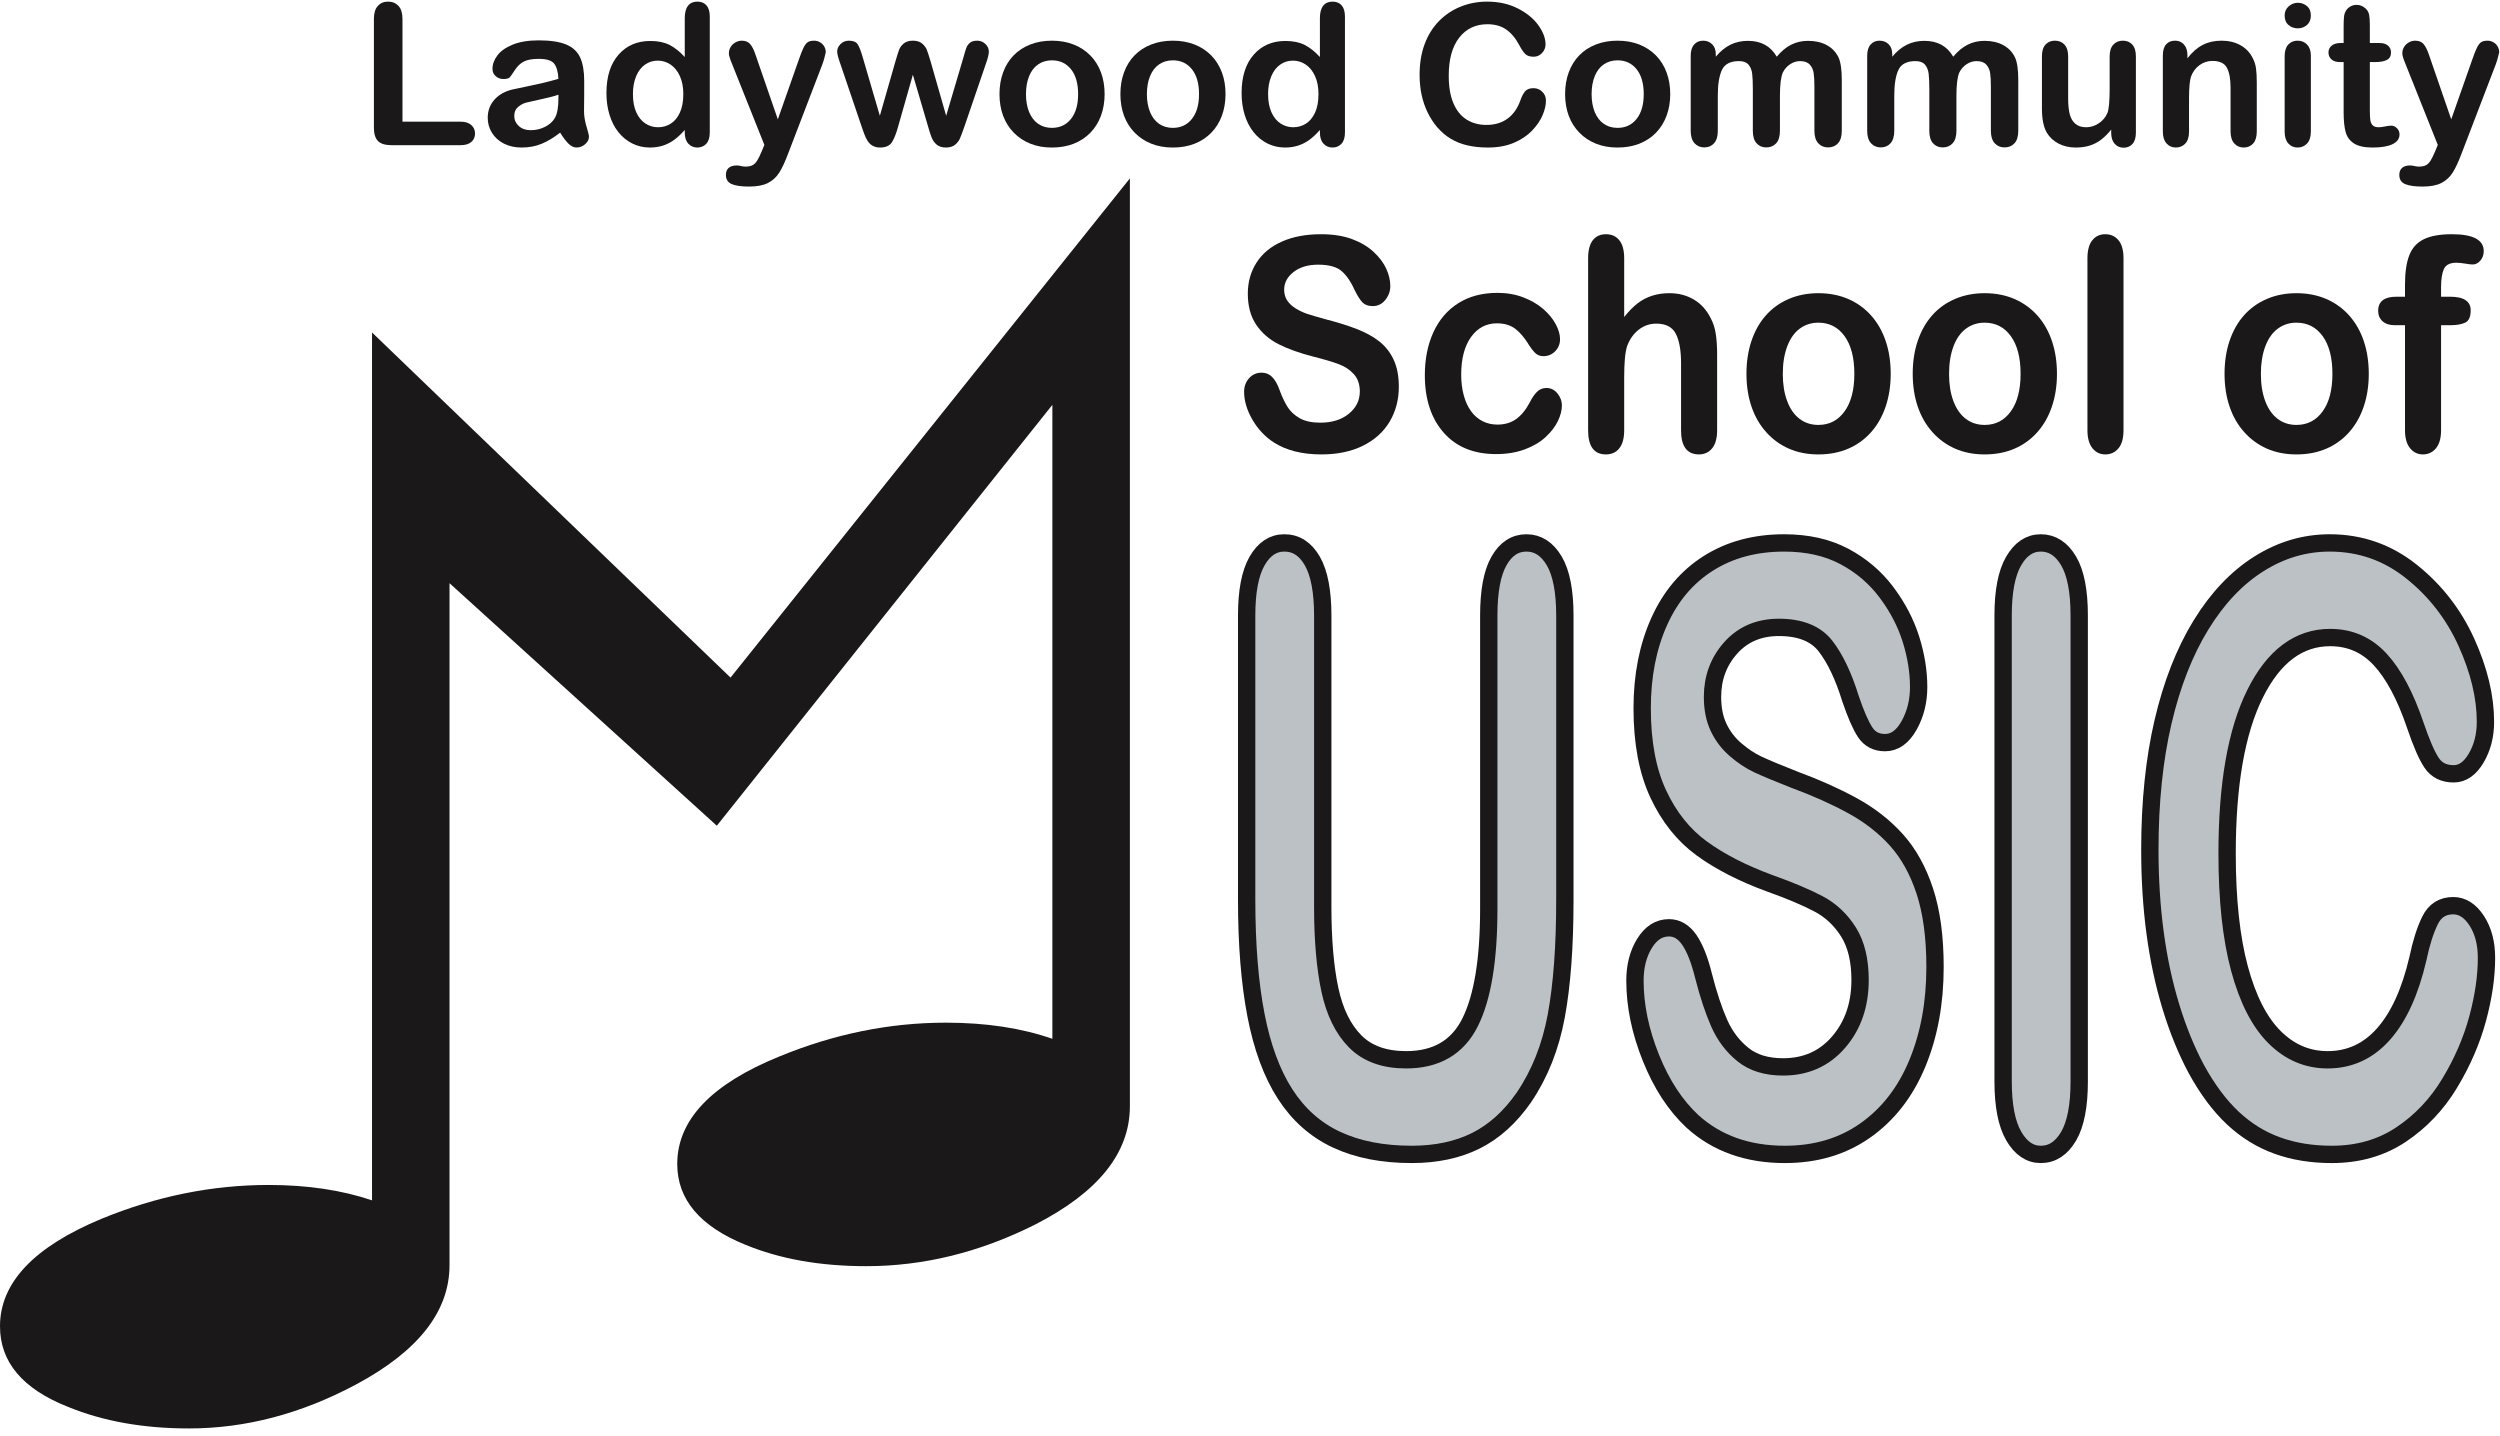 <?xml version="1.0" encoding="utf-8"?>
<!-- Generator: Adobe Illustrator 16.0.4, SVG Export Plug-In . SVG Version: 6.00 Build 0)  -->
<!DOCTYPE svg PUBLIC "-//W3C//DTD SVG 1.1//EN" "http://www.w3.org/Graphics/SVG/1.1/DTD/svg11.dtd">
<svg version="1.1" id="Layer_1" xmlns="http://www.w3.org/2000/svg" xmlns:xlink="http://www.w3.org/1999/xlink" x="0px" y="0px"
	 width="648px" height="372.202px" viewBox="0 0 648 372.202" enable-background="new 0 0 648 372.202" xml:space="preserve">
<g>
	<path fill="#1A1818" d="M292.867,286.731c0,12.098-8.199,22.326-24.597,30.69c-14.289,7.183-28.88,10.772-43.771,10.772
		c-11.879,0-22.338-1.851-31.354-5.576c-11.739-4.775-17.604-11.744-17.604-20.908c0-11.409,8.815-20.698,26.456-27.867
		c14.167-5.84,28.567-8.766,43.192-8.766c10.398,0,19.602,1.397,27.586,4.188V104.937L185.8,214.027l-69.284-62.866v176.756
		c0,11.986-8.083,22.305-24.257,30.954c-14.213,7.591-28.637,11.382-43.289,11.382c-11.79,0-22.226-1.863-31.292-5.576
		C5.891,360.039,0,353.066,0,343.771c0-11.279,8.762-20.563,26.319-27.864c14.213-5.84,28.665-8.765,43.341-8.765
		c9.969,0,18.897,1.331,26.769,3.984V86.179l92.925,89.452L292.867,46.238V286.731z"/>
	<path fill="#BCC1C6" stroke="#1A1818" stroke-width="4.492" d="M323.134,233.249v-73.706c0-6.272,0.896-10.978,2.69-14.113
		c1.792-3.136,4.149-4.706,7.072-4.706c3.054,0,5.478,1.57,7.271,4.71s2.689,7.85,2.689,14.13v75.461
		c0,8.588,0.616,15.757,1.849,21.515c1.233,5.755,3.423,10.224,6.565,13.396c3.143,3.174,7.546,4.76,13.205,4.76
		c7.807,0,13.331-3.227,16.562-9.68c3.23-6.452,4.852-16.239,4.852-29.359v-76.092c0-6.346,0.882-11.073,2.656-14.179
		c1.77-3.107,4.137-4.661,7.107-4.661c2.965,0,5.364,1.553,7.204,4.656c1.835,3.108,2.755,7.83,2.755,14.176v73.75
		c0,12-0.743,22.009-2.228,30.028c-1.484,8.017-4.281,15.064-8.399,21.13c-3.572,5.126-7.724,8.869-12.458,11.227
		c-4.734,2.352-10.269,3.529-16.604,3.529c-7.546,0-14.045-1.272-19.49-3.815c-5.444-2.542-9.885-6.481-13.321-11.814
		c-3.437-5.332-5.961-12.159-7.567-20.491C323.938,254.771,323.134,244.819,323.134,233.249z"/>
	<path fill="#BCC1C6" stroke="#1A1818" stroke-width="4.492" d="M501.558,250.655c0,9.263-1.527,17.582-4.58,24.963
		c-3.054,7.381-7.522,13.157-13.405,17.335c-5.885,4.179-12.86,6.268-20.924,6.268c-9.675,0-17.65-2.843-23.935-8.529
		c-4.427-4.112-8.022-9.604-10.787-16.475c-2.764-6.865-4.146-13.544-4.146-20.03c0-3.763,0.826-6.985,2.488-9.671
		c1.657-2.688,3.768-4.03,6.337-4.03c2.077,0,3.832,1.051,5.271,3.145c1.438,2.098,2.667,5.208,3.685,9.329
		c1.251,4.892,2.605,8.979,4.062,12.262c1.457,3.285,3.502,5.992,6.145,8.123c2.644,2.134,6.112,3.196,10.413,3.196
		c5.911,0,10.711-2.146,14.409-6.444c3.693-4.297,5.542-9.662,5.542-16.09c0-5.102-0.998-9.239-2.992-12.42
		c-1.994-3.178-4.571-5.604-7.729-7.281c-3.161-1.678-7.387-3.462-12.672-5.35c-7.027-2.579-12.91-5.591-17.646-9.04
		c-4.734-3.449-8.493-8.155-11.272-14.113c-2.782-5.959-4.169-13.364-4.169-22.214c0-8.431,1.466-15.927,4.407-22.479
		c2.938-6.552,7.191-11.587,12.757-15.106c5.565-3.519,12.107-5.278,19.635-5.278c6.009,0,11.206,1.166,15.591,3.499
		c4.384,2.332,8.027,5.427,10.922,9.288c2.895,3.861,5.01,7.912,6.346,12.156c1.335,4.245,2.002,8.382,2.002,12.416
		c0,3.688-0.83,7.01-2.492,9.969c-1.663,2.957-3.731,4.432-6.211,4.432c-2.26,0-3.973-0.889-5.146-2.67
		c-1.176-1.779-2.446-4.692-3.819-8.739c-1.793-5.802-3.945-10.331-6.453-13.582c-2.513-3.251-6.542-4.879-12.098-4.879
		c-5.155,0-9.315,1.768-12.473,5.295c-3.161,3.527-4.738,7.771-4.738,12.733c0,3.075,0.536,5.731,1.61,7.965
		c1.074,2.236,2.555,4.156,4.436,5.764c1.882,1.607,3.787,2.868,5.716,3.774c1.929,0.906,5.112,2.233,9.548,3.981
		c5.516,2.027,10.507,4.264,14.979,6.708c4.469,2.447,8.27,5.414,11.407,8.908c3.139,3.495,5.585,7.916,7.341,13.26
		C500.676,236.353,501.558,242.899,501.558,250.655z"/>
	<path fill="#BCC1C6" stroke="#1A1818" stroke-width="4.492" d="M519.208,280.3V159.543c0-6.272,0.906-10.978,2.723-14.113
		c1.812-3.136,4.16-4.706,7.041-4.706c2.965,0,5.365,1.553,7.205,4.652c1.835,3.103,2.755,7.826,2.755,14.167V280.3
		c0,6.345-0.92,11.083-2.755,14.22c-1.84,3.132-4.24,4.701-7.205,4.701c-2.839,0-5.174-1.585-7.008-4.755
		C520.123,291.293,519.208,286.571,519.208,280.3z"/>
	<path fill="#BCC1C6" stroke="#1A1818" stroke-width="4.492" d="M644.496,248.277c0,4.871-0.771,10.145-2.307,15.814
		c-1.537,5.676-3.951,11.242-7.247,16.705c-3.297,5.466-7.509,9.899-12.631,13.311c-5.128,3.407-11.095,5.113-17.911,5.113
		c-5.169,0-9.872-0.761-14.102-2.286c-4.235-1.524-8.079-3.894-11.524-7.117c-3.445-3.222-6.612-7.466-9.493-12.731
		c-2.572-4.813-4.767-10.2-6.583-16.166c-1.821-5.967-3.185-12.333-4.09-19.099c-0.91-6.767-1.363-13.953-1.363-21.561
		c0-12.35,1.139-23.41,3.422-33.175c2.283-9.766,5.557-18.122,9.814-25.066c4.259-6.939,9.26-12.226,15.008-15.852
		c5.743-3.626,11.869-5.444,18.374-5.444c7.928,0,14.993,2.472,21.184,7.417c6.192,4.944,10.94,11.055,14.238,18.332
		c3.297,7.277,4.944,14.156,4.944,20.629c0,3.551-0.803,6.687-2.404,9.402c-1.606,2.716-3.544,4.07-5.814,4.07
		c-2.539,0-4.445-0.943-5.715-2.83s-2.685-5.134-4.244-9.748c-2.587-7.615-5.627-13.311-9.123-17.085
		c-3.498-3.774-7.809-5.662-12.931-5.662c-8.151,0-14.647,4.858-19.479,14.571c-4.838,9.716-7.252,23.516-7.252,41.408
		c0,11.954,1.068,21.896,3.208,29.829c2.138,7.933,5.163,13.854,9.087,17.769c3.922,3.915,8.511,5.868,13.77,5.868
		c5.701,0,10.524-2.217,14.465-6.654c3.941-4.438,6.916-10.958,8.924-19.554c0.845-4.055,1.891-7.355,3.142-9.907
		c1.247-2.549,3.251-3.826,6.015-3.826c2.362,0,4.39,1.293,6.08,3.882C643.646,241.224,644.496,244.438,644.496,248.277z"/>
	<path fill="#1A1818" d="M104.32,4.911v26.632h15.078c1.2,0,2.12,0.289,2.764,0.874c0.644,0.581,0.966,1.314,0.966,2.192
		c0,0.898-0.317,1.624-0.953,2.18c-0.635,0.56-1.559,0.84-2.778,0.84h-17.949c-1.611,0-2.769-0.358-3.474-1.075
		c-0.705-0.713-1.06-1.871-1.06-3.47V4.911c0-1.496,0.336-2.617,1.009-3.37c0.673-0.742,1.56-1.122,2.657-1.122
		c1.111,0,2.012,0.375,2.703,1.112C103.97,2.271,104.32,3.399,104.32,4.911z"/>
	<path fill="#1A1818" d="M145.191,34.374c-1.653,1.29-3.254,2.254-4.8,2.897c-1.545,0.643-3.278,0.968-5.197,0.968
		c-1.756,0-3.297-0.35-4.628-1.039c-1.326-0.688-2.348-1.627-3.068-2.806c-0.719-1.183-1.078-2.46-1.078-3.845
		c0-1.862,0.593-3.452,1.784-4.768c1.186-1.313,2.815-2.196,4.889-2.645c0.434-0.099,1.508-0.321,3.23-0.676
		c1.719-0.35,3.194-0.671,4.422-0.964c1.223-0.292,2.559-0.643,3.997-1.063c-0.084-1.784-0.449-3.095-1.093-3.923
		c-0.644-0.837-1.975-1.252-3.997-1.252c-1.737,0-3.044,0.243-3.922,0.717c-0.878,0.482-1.63,1.199-2.255,2.155
		s-1.069,1.59-1.326,1.896c-0.262,0.301-0.817,0.458-1.667,0.458c-0.771,0-1.433-0.247-1.994-0.737
		c-0.56-0.491-0.835-1.121-0.835-1.888c0-1.198,0.42-2.36,1.275-3.499c0.849-1.128,2.176-2.064,3.978-2.797
		c1.802-0.73,4.048-1.101,6.733-1.101c3.007,0,5.365,0.358,7.088,1.063c1.718,0.708,2.932,1.829,3.642,3.362
		c0.705,1.532,1.06,3.56,1.06,6.09c0,1.598-0.005,2.955-0.009,4.071c-0.01,1.116-0.023,2.357-0.038,3.72
		c0,1.282,0.21,2.617,0.635,4.01c0.429,1.393,0.64,2.287,0.64,2.683c0,0.701-0.328,1.339-0.985,1.917
		c-0.659,0.573-1.406,0.861-2.237,0.861c-0.696,0-1.391-0.334-2.073-0.989C146.68,36.586,145.957,35.627,145.191,34.374
		 M144.743,24.542c-1.004,0.367-2.461,0.75-4.375,1.153c-1.909,0.409-3.236,0.709-3.969,0.899c-0.732,0.189-1.438,0.564-2.105,1.117
		c-0.668,0.561-1,1.335-1,2.328c0,1.03,0.392,1.908,1.177,2.625c0.784,0.721,1.811,1.083,3.082,1.083
		c1.349,0,2.601-0.296,3.745-0.886c1.144-0.584,1.984-1.343,2.517-2.274c0.616-1.03,0.929-2.72,0.929-5.077V24.542z"/>
	<path fill="#1A1818" d="M177.489,34.358v-0.676c-0.92,1.046-1.826,1.895-2.718,2.55c-0.892,0.66-1.863,1.154-2.904,1.496
		c-1.042,0.337-2.181,0.511-3.418,0.511c-1.634,0-3.152-0.35-4.543-1.039c-1.392-0.688-2.601-1.673-3.619-2.95
		c-1.018-1.282-1.788-2.79-2.311-4.516c-0.527-1.727-0.789-3.597-0.789-5.608c0-4.253,1.042-7.565,3.128-9.943
		c2.087-2.377,4.833-3.565,8.237-3.565c1.97,0,3.627,0.342,4.982,1.022c1.349,0.685,2.666,1.731,3.955,3.145V4.681
		c0-1.401,0.28-2.464,0.84-3.181c0.56-0.717,1.364-1.08,2.405-1.08c1.037,0,1.834,0.33,2.399,0.985
		c0.561,0.66,0.841,1.624,0.841,2.905v30.036c0,1.298-0.299,2.27-0.906,2.921c-0.603,0.647-1.382,0.972-2.334,0.972
		c-0.943,0-1.719-0.342-2.331-1.014C177.792,36.558,177.489,35.598,177.489,34.358 M164.055,24.385c0,1.847,0.284,3.408,0.859,4.702
		c0.579,1.29,1.363,2.262,2.367,2.921c0.999,0.647,2.092,0.977,3.277,0.977c1.2,0,2.298-0.309,3.288-0.931
		c0.995-0.622,1.784-1.575,2.377-2.86c0.593-1.282,0.892-2.884,0.892-4.809c0-1.805-0.299-3.354-0.892-4.656
		c-0.593-1.303-1.392-2.295-2.4-2.983c-1.008-0.684-2.115-1.03-3.315-1.03c-1.251,0-2.367,0.351-3.353,1.054
		c-0.985,0.701-1.746,1.719-2.288,3.033C164.326,21.122,164.055,22.651,164.055,24.385z"/>
	<path fill="#1A1818" d="M197.497,39.088l0.63-1.524l-8.423-21.107c-0.519-1.219-0.775-2.098-0.775-2.645
		c0-0.585,0.15-1.125,0.449-1.623c0.303-0.503,0.714-0.899,1.241-1.196c0.528-0.301,1.075-0.449,1.644-0.449
		c0.985,0,1.728,0.31,2.227,0.936c0.505,0.618,0.948,1.517,1.331,2.679l5.79,16.775l5.487-15.601
		c0.434-1.265,0.826-2.25,1.176-2.971c0.35-0.712,0.724-1.199,1.116-1.446c0.392-0.251,0.948-0.371,1.667-0.371
		c0.519,0,1.013,0.137,1.494,0.413c0.477,0.271,0.84,0.639,1.102,1.104c0.257,0.465,0.388,0.96,0.388,1.475
		c-0.066,0.317-0.178,0.766-0.327,1.347c-0.15,0.585-0.332,1.174-0.551,1.772l-8.923,23.265c-0.766,2.044-1.518,3.651-2.255,4.817
		c-0.733,1.167-1.709,2.061-2.919,2.683c-1.214,0.622-2.843,0.935-4.897,0.935c-2.008,0-3.511-0.218-4.511-0.646
		c-1.004-0.437-1.503-1.224-1.503-2.378c0-0.783,0.233-1.389,0.71-1.809c0.48-0.429,1.186-0.639,2.12-0.639
		c0.369,0,0.729,0.049,1.079,0.152c0.434,0.095,0.808,0.148,1.125,0.148c0.784,0,1.405-0.116,1.853-0.354
		c0.453-0.227,0.86-0.634,1.219-1.208C196.619,41.05,197.03,40.205,197.497,39.088z"/>
	<path fill="#1A1818" d="M223.603,14.789l4.455,15.23l4.053-14.158c0.434-1.484,0.756-2.493,0.961-3.033
		c0.211-0.54,0.603-1.059,1.177-1.55c0.575-0.49,1.364-0.733,2.368-0.733c1.013,0,1.812,0.243,2.386,0.733
		c0.575,0.491,0.981,1.022,1.214,1.595c0.233,0.582,0.56,1.574,0.976,2.988l4.053,14.158l4.505-15.23
		c0.299-1.101,0.542-1.896,0.724-2.39c0.187-0.486,0.49-0.919,0.924-1.298c0.435-0.37,1.061-0.556,1.877-0.556
		s1.527,0.28,2.129,0.845c0.603,0.564,0.902,1.232,0.902,1.998c0,0.696-0.262,1.751-0.775,3.165l-5.58,16.322
		c-0.485,1.381-0.859,2.378-1.125,2.996c-0.266,0.614-0.69,1.162-1.265,1.644c-0.575,0.478-1.364,0.725-2.363,0.725
		c-1.036,0-1.849-0.259-2.442-0.774c-0.593-0.516-1.027-1.15-1.312-1.9c-0.285-0.746-0.593-1.723-0.929-2.921l-3.899-13.277
		l-3.778,13.277c-0.504,1.85-1.045,3.243-1.629,4.182c-0.583,0.94-1.611,1.414-3.077,1.414c-0.752,0-1.392-0.149-1.915-0.441
		c-0.527-0.288-0.962-0.705-1.316-1.244c-0.35-0.544-0.653-1.183-0.925-1.92c-0.266-0.742-0.472-1.327-0.621-1.76l-5.533-16.322
		c-0.551-1.525-0.826-2.584-0.826-3.165c0-0.733,0.294-1.392,0.877-1.974c0.583-0.581,1.298-0.87,2.152-0.87
		c1.13,0,1.901,0.318,2.302,0.956C222.725,12.143,223.154,13.239,223.603,14.789z"/>
	<path fill="#1A1818" d="M286.316,24.397c0,2.032-0.317,3.898-0.952,5.613c-0.635,1.71-1.555,3.185-2.76,4.413
		c-1.2,1.228-2.638,2.172-4.31,2.831c-1.672,0.655-3.553,0.985-5.641,0.985c-2.073,0-3.936-0.334-5.589-1.001
		c-1.658-0.663-3.091-1.615-4.3-2.855c-1.21-1.236-2.134-2.703-2.76-4.388c-0.626-1.694-0.938-3.561-0.938-5.609
		c0-2.06,0.317-3.943,0.953-5.662c0.635-1.71,1.545-3.177,2.732-4.388c1.186-1.216,2.624-2.151,4.314-2.81
		c1.686-0.656,3.548-0.981,5.589-0.981c2.074,0,3.95,0.33,5.641,0.994c1.686,0.667,3.133,1.62,4.338,2.851
		c1.204,1.232,2.115,2.695,2.746,4.393C286.004,20.479,286.316,22.354,286.316,24.397 M279.448,24.397
		c0-2.76-0.617-4.916-1.845-6.449c-1.228-1.541-2.876-2.311-4.95-2.311c-1.335,0-2.516,0.342-3.535,1.034
		c-1.018,0.685-1.807,1.698-2.358,3.037c-0.551,1.343-0.826,2.905-0.826,4.689c0,1.776,0.271,3.321,0.816,4.648
		c0.542,1.318,1.317,2.333,2.33,3.037c1.014,0.704,2.199,1.059,3.572,1.059c2.074,0,3.722-0.775,4.95-2.325
		C278.832,29.272,279.448,27.134,279.448,24.397z"/>
	<path fill="#1A1818" d="M317.657,24.397c0,2.032-0.317,3.898-0.953,5.613c-0.635,1.71-1.555,3.185-2.759,4.413
		c-1.2,1.228-2.638,2.172-4.31,2.831c-1.672,0.655-3.553,0.985-5.641,0.985c-2.073,0-3.937-0.334-5.589-1.001
		c-1.658-0.663-3.091-1.615-4.3-2.855c-1.215-1.236-2.134-2.703-2.76-4.388c-0.626-1.694-0.938-3.561-0.938-5.609
		c0-2.06,0.317-3.943,0.952-5.662c0.635-1.71,1.546-3.177,2.731-4.388c1.187-1.216,2.625-2.151,4.315-2.81
		c1.686-0.656,3.548-0.981,5.589-0.981c2.074,0,3.95,0.33,5.641,0.994c1.686,0.667,3.133,1.62,4.338,2.851
		c1.2,1.232,2.116,2.695,2.745,4.393C317.345,20.479,317.657,22.354,317.657,24.397 M310.789,24.397c0-2.76-0.616-4.916-1.844-6.449
		c-1.228-1.541-2.876-2.311-4.95-2.311c-1.34,0-2.517,0.342-3.535,1.034c-1.018,0.685-1.807,1.698-2.358,3.037
		c-0.551,1.343-0.827,2.905-0.827,4.689c0,1.776,0.271,3.321,0.817,4.648c0.542,1.318,1.317,2.333,2.33,3.037
		c1.009,0.704,2.199,1.059,3.572,1.059c2.074,0,3.722-0.775,4.95-2.325C310.172,29.272,310.789,27.134,310.789,24.397z"/>
	<path fill="#1A1818" d="M342.123,34.358v-0.676c-0.915,1.046-1.821,1.895-2.712,2.55c-0.897,0.66-1.863,1.154-2.904,1.496
		c-1.047,0.337-2.186,0.511-3.418,0.511c-1.64,0-3.152-0.35-4.544-1.039c-1.395-0.688-2.6-1.673-3.617-2.95
		c-1.019-1.282-1.793-2.79-2.317-4.516c-0.527-1.727-0.789-3.597-0.789-5.608c0-4.253,1.045-7.565,3.128-9.943
		c2.088-2.377,4.832-3.565,8.236-3.565c1.97,0,3.632,0.342,4.982,1.022c1.354,0.685,2.671,1.731,3.954,3.145V4.681
		c0-1.401,0.28-2.464,0.845-3.181c0.562-0.717,1.364-1.08,2.4-1.08c1.041,0,1.84,0.33,2.4,0.985c0.564,0.66,0.845,1.624,0.845,2.905
		v30.036c0,1.298-0.303,2.27-0.905,2.921c-0.603,0.647-1.382,0.972-2.34,0.972c-0.938,0-1.713-0.342-2.325-1.014
		C342.432,36.558,342.123,35.598,342.123,34.358 M328.689,24.385c0,1.847,0.29,3.408,0.864,4.702
		c0.574,1.29,1.363,2.262,2.362,2.921c1.004,0.647,2.097,0.977,3.278,0.977c1.199,0,2.302-0.309,3.292-0.931
		c0.989-0.622,1.783-1.575,2.377-2.86c0.588-1.282,0.887-2.884,0.887-4.809c0-1.805-0.299-3.354-0.887-4.656
		c-0.594-1.303-1.392-2.295-2.405-2.983c-1.008-0.684-2.11-1.03-3.311-1.03c-1.252,0-2.372,0.351-3.353,1.054
		c-0.985,0.701-1.751,1.719-2.293,3.033C328.961,21.122,328.689,22.651,328.689,24.385z"/>
	<path fill="#1A1818" d="M400.709,26.075c0,1.166-0.289,2.423-0.867,3.778c-0.575,1.355-1.48,2.683-2.714,3.985
		c-1.237,1.302-2.815,2.361-4.734,3.176c-1.92,0.812-4.156,1.225-6.71,1.225c-1.938,0-3.702-0.185-5.286-0.548
		c-1.587-0.363-3.03-0.931-4.323-1.702c-1.294-0.766-2.484-1.784-3.572-3.042c-0.971-1.149-1.802-2.435-2.488-3.853
		c-0.687-1.425-1.2-2.942-1.546-4.558c-0.341-1.616-0.509-3.333-0.509-5.146c0-2.946,0.429-5.579,1.289-7.912
		c0.863-2.332,2.096-4.322,3.702-5.979c1.61-1.657,3.488-2.917,5.646-3.782c2.152-0.866,4.45-1.299,6.887-1.299
		c2.97,0,5.617,0.589,7.938,1.768c2.32,1.183,4.1,2.642,5.337,4.377c1.232,1.739,1.849,3.378,1.849,4.924
		c0,0.853-0.298,1.599-0.901,2.242c-0.597,0.65-1.325,0.972-2.176,0.972c-0.957,0-1.667-0.223-2.143-0.672
		c-0.477-0.449-1.005-1.224-1.588-2.327c-0.972-1.814-2.11-3.173-3.423-4.072c-1.312-0.902-2.923-1.352-4.842-1.352
		c-3.059,0-5.496,1.162-7.303,3.478c-1.812,2.316-2.718,5.604-2.718,9.869c0,2.851,0.401,5.22,1.2,7.116
		c0.803,1.891,1.938,3.304,3.408,4.236c1.471,0.931,3.189,1.401,5.16,1.401c2.134,0,3.94-0.532,5.421-1.591
		c1.476-1.055,2.592-2.613,3.344-4.661c0.316-0.964,0.709-1.755,1.177-2.36c0.467-0.61,1.218-0.916,2.255-0.916
		c0.883,0,1.644,0.309,2.278,0.927C400.393,24.395,400.709,25.164,400.709,26.075z"/>
	<path fill="#1A1818" d="M432.923,24.397c0,2.032-0.316,3.898-0.952,5.613c-0.635,1.71-1.555,3.185-2.755,4.413
		c-1.205,1.228-2.643,2.172-4.314,2.831c-1.672,0.655-3.553,0.985-5.641,0.985c-2.073,0-3.937-0.334-5.589-1.001
		c-1.658-0.663-3.091-1.615-4.301-2.855c-1.209-1.236-2.134-2.703-2.76-4.388c-0.625-1.694-0.938-3.561-0.938-5.609
		c0-2.06,0.318-3.943,0.952-5.662c0.636-1.71,1.547-3.177,2.732-4.388c1.186-1.216,2.624-2.151,4.314-2.81
		c1.686-0.656,3.549-0.981,5.589-0.981c2.068,0,3.95,0.33,5.641,0.994c1.686,0.667,3.133,1.62,4.338,2.851
		c1.2,1.232,2.115,2.695,2.74,4.393C432.61,20.479,432.923,22.354,432.923,24.397 M426.055,24.397c0-2.76-0.617-4.916-1.845-6.449
		c-1.228-1.541-2.881-2.311-4.949-2.311c-1.335,0-2.517,0.342-3.534,1.034c-1.023,0.685-1.808,1.698-2.358,3.037
		c-0.546,1.343-0.826,2.905-0.826,4.689c0,1.776,0.275,3.321,0.816,4.648c0.542,1.318,1.316,2.333,2.33,3.037
		c1.009,0.704,2.199,1.059,3.572,1.059c2.068,0,3.722-0.775,4.949-2.325C425.438,29.272,426.055,27.134,426.055,24.397z"/>
	<path fill="#1A1818" d="M461.358,24.867v9.053c0,1.43-0.321,2.506-0.971,3.215c-0.653,0.716-1.508,1.076-2.572,1.076
		c-1.037,0-1.872-0.359-2.513-1.076c-0.644-0.709-0.966-1.785-0.966-3.215v-10.85c0-1.71-0.057-3.037-0.173-3.988
		c-0.117-0.948-0.435-1.727-0.952-2.333c-0.523-0.605-1.341-0.91-2.461-0.91c-2.241,0-3.717,0.767-4.427,2.295
		c-0.714,1.532-1.069,3.725-1.069,6.585v9.201c0,1.413-0.317,2.481-0.962,3.206c-0.64,0.721-1.489,1.084-2.535,1.084
		c-1.032,0-1.878-0.363-2.535-1.084c-0.659-0.725-0.99-1.793-0.99-3.206V14.455c0-1.282,0.299-2.25,0.892-2.917
		c0.589-0.664,1.368-0.994,2.335-0.994c0.934,0,1.709,0.31,2.334,0.927c0.626,0.622,0.938,1.483,0.938,2.58v0.647
		c1.187-1.414,2.456-2.448,3.807-3.112c1.354-0.663,2.856-0.997,4.51-0.997c1.719,0,3.198,0.342,4.432,1.022
		c1.237,0.681,2.255,1.706,3.058,3.087c1.154-1.398,2.392-2.428,3.712-3.099c1.322-0.672,2.784-1.01,4.391-1.01
		c1.872,0,3.482,0.367,4.842,1.097c1.354,0.729,2.362,1.776,3.029,3.135c0.584,1.228,0.879,3.165,0.879,5.811V33.92
		c0,1.43-0.327,2.506-0.977,3.215c-0.653,0.716-1.513,1.076-2.581,1.076c-1.041,0-1.887-0.363-2.551-1.084
		c-0.657-0.725-0.989-1.793-0.989-3.206V22.474c0-1.459-0.061-2.633-0.188-3.515c-0.13-0.882-0.467-1.624-1.018-2.221
		c-0.551-0.598-1.387-0.898-2.507-0.898c-0.901,0-1.761,0.268-2.568,0.799c-0.812,0.536-1.447,1.248-1.896,2.143
		C461.611,19.931,461.358,21.958,461.358,24.867z"/>
	<path fill="#1A1818" d="M507.105,24.867v9.053c0,1.43-0.327,2.506-0.977,3.215c-0.649,0.716-1.508,1.076-2.572,1.076
		c-1.037,0-1.873-0.359-2.513-1.076c-0.645-0.709-0.962-1.785-0.962-3.215v-10.85c0-1.71-0.062-3.037-0.177-3.988
		c-0.118-0.948-0.434-1.727-0.957-2.333c-0.514-0.605-1.336-0.91-2.457-0.91c-2.241,0-3.717,0.767-4.426,2.295
		c-0.71,1.532-1.069,3.725-1.069,6.585v9.201c0,1.413-0.323,2.481-0.963,3.206c-0.639,0.721-1.484,1.084-2.535,1.084
		c-1.031,0-1.877-0.363-2.535-1.084c-0.657-0.725-0.985-1.793-0.985-3.206V14.455c0-1.282,0.295-2.25,0.887-2.917
		c0.594-0.664,1.369-0.994,2.336-0.994c0.929,0,1.714,0.31,2.339,0.927c0.622,0.622,0.934,1.483,0.934,2.58v0.647
		c1.187-1.414,2.455-2.448,3.806-3.112c1.354-0.663,2.857-0.997,4.511-0.997c1.718,0,3.198,0.342,4.436,1.022
		c1.233,0.681,2.251,1.706,3.054,3.087c1.153-1.398,2.391-2.428,3.712-3.099c1.321-0.672,2.783-1.01,4.391-1.01
		c1.871,0,3.482,0.367,4.836,1.097c1.354,0.729,2.368,1.776,3.041,3.135c0.583,1.228,0.877,3.165,0.877,5.811V33.92
		c0,1.43-0.332,2.506-0.98,3.215c-0.653,0.716-1.513,1.076-2.587,1.076c-1.031,0-1.882-0.363-2.545-1.084
		c-0.657-0.725-0.99-1.793-0.99-3.206V22.474c0-1.459-0.061-2.633-0.187-3.515c-0.126-0.882-0.467-1.624-1.018-2.221
		c-0.551-0.598-1.387-0.898-2.508-0.898c-0.906,0-1.76,0.268-2.573,0.799c-0.808,0.536-1.441,1.248-1.891,2.143
		C507.353,19.931,507.105,21.958,507.105,24.867z"/>
	<path fill="#1A1818" d="M547.225,34.456v-0.869c-0.817,1.026-1.683,1.887-2.583,2.588c-0.901,0.692-1.886,1.211-2.955,1.554
		c-1.07,0.337-2.288,0.511-3.656,0.511c-1.653,0-3.134-0.342-4.45-1.021c-1.312-0.681-2.321-1.62-3.039-2.815
		c-0.851-1.451-1.271-3.531-1.271-6.255V14.619c0-1.368,0.304-2.39,0.92-3.065c0.615-0.676,1.429-1.01,2.438-1.01
		c1.031,0,1.858,0.338,2.488,1.026c0.631,0.685,0.948,1.698,0.948,3.049v10.933c0,1.59,0.136,2.917,0.396,3.997
		c0.271,1.075,0.751,1.912,1.453,2.525c0.69,0.606,1.638,0.911,2.829,0.911c1.153,0,2.24-0.342,3.268-1.026
		c1.02-0.684,1.765-1.575,2.237-2.678c0.383-0.965,0.574-3.086,0.574-6.355v-8.307c0-1.351,0.318-2.365,0.953-3.049
		c0.63-0.688,1.451-1.026,2.47-1.026c1.018,0,1.831,0.334,2.446,1.01c0.616,0.675,0.93,1.693,0.93,3.062v19.771
		c0,1.302-0.3,2.274-0.888,2.926c-0.593,0.647-1.354,0.972-2.287,0.972c-0.935,0-1.704-0.333-2.312-1.005
		C547.527,36.607,547.225,35.667,547.225,34.456z"/>
	<path fill="#1A1818" d="M566.979,14.298v0.82c1.206-1.574,2.518-2.732,3.951-3.469c1.428-0.738,3.072-1.105,4.93-1.105
		c1.803,0,3.418,0.387,4.838,1.162c1.424,0.783,2.484,1.888,3.185,3.313c0.449,0.833,0.743,1.73,0.873,2.7
		c0.135,0.964,0.201,2.191,0.201,3.692v12.684c0,1.363-0.313,2.394-0.934,3.095c-0.627,0.696-1.438,1.05-2.438,1.05
		c-1.019,0-1.841-0.358-2.471-1.076c-0.635-0.713-0.952-1.739-0.952-3.069V22.729c0-2.246-0.312-3.96-0.943-5.15
		c-0.626-1.191-1.881-1.789-3.759-1.789c-1.223,0-2.34,0.363-3.344,1.088c-1.008,0.726-1.741,1.719-2.212,2.984
		c-0.332,1.014-0.505,2.909-0.505,5.69v8.542c0,1.38-0.317,2.419-0.958,3.106c-0.64,0.688-1.465,1.039-2.475,1.039
		c-0.976,0-1.783-0.358-2.414-1.076c-0.63-0.713-0.943-1.739-0.943-3.069V14.405c0-1.294,0.28-2.263,0.846-2.905
		c0.565-0.638,1.335-0.956,2.312-0.956c0.598,0,1.139,0.14,1.62,0.42s0.864,0.705,1.158,1.269
		C566.836,12.798,566.979,13.482,566.979,14.298z"/>
	<path fill="#1A1818" d="M595.613,7.347c-0.949,0-1.757-0.292-2.43-0.87s-1.004-1.396-1.004-2.452c0-0.96,0.341-1.751,1.033-2.369
		c0.687-0.622,1.484-0.931,2.4-0.931c0.877,0,1.657,0.281,2.339,0.845c0.681,0.56,1.022,1.38,1.022,2.456
		c0,1.039-0.336,1.851-1,2.44C597.312,7.05,596.523,7.347,595.613,7.347 M598.975,14.405v19.689c0,1.363-0.328,2.398-0.977,3.095
		c-0.644,0.696-1.466,1.05-2.461,1.05c-0.994,0-1.803-0.358-2.423-1.076c-0.625-0.713-0.935-1.739-0.935-3.069V14.607
		c0-1.348,0.31-2.357,0.935-3.045c0.62-0.68,1.429-1.019,2.423-1.019c0.995,0,1.817,0.338,2.461,1.019
		C598.646,12.25,598.975,13.194,598.975,14.405z"/>
	<path fill="#1A1818" d="M606.716,11.149h0.752V7.041c0-1.1,0.028-1.965,0.089-2.591c0.056-0.623,0.219-1.163,0.485-1.611
		c0.262-0.47,0.645-0.849,1.145-1.142c0.499-0.292,1.055-0.436,1.667-0.436c0.863,0,1.644,0.325,2.339,0.972
		c0.462,0.437,0.762,0.969,0.883,1.595c0.126,0.623,0.187,1.513,0.187,2.666v4.656h2.502c0.973,0,1.71,0.231,2.219,0.688
		c0.509,0.462,0.766,1.051,0.766,1.768c0,0.923-0.364,1.57-1.092,1.937c-0.724,0.371-1.765,0.552-3.116,0.552h-1.278v12.506
		c0,1.063,0.037,1.883,0.112,2.456c0.074,0.573,0.275,1.039,0.598,1.397c0.331,0.354,0.859,0.531,1.592,0.531
		c0.402,0,0.947-0.07,1.63-0.21c0.687-0.141,1.218-0.21,1.606-0.21c0.551,0,1.045,0.218,1.484,0.655
		c0.443,0.442,0.668,0.985,0.668,1.632c0,1.096-0.604,1.933-1.802,2.513c-1.206,0.582-2.934,0.874-5.188,0.874
		c-2.124,0-3.739-0.358-4.832-1.071c-1.094-0.713-1.812-1.706-2.148-2.967c-0.342-1.261-0.514-2.947-0.514-5.057v-13.05h-0.9
		c-0.986,0-1.738-0.23-2.256-0.705c-0.52-0.466-0.775-1.059-0.775-1.784c0-0.717,0.271-1.306,0.817-1.768
		C604.891,11.38,605.679,11.149,606.716,11.149z"/>
	<path fill="#1A1818" d="M631.249,39.088l0.626-1.524l-8.42-21.107c-0.518-1.219-0.774-2.098-0.774-2.645
		c0-0.585,0.148-1.125,0.448-1.623c0.299-0.503,0.714-0.899,1.237-1.196c0.527-0.301,1.073-0.449,1.644-0.449
		c0.984,0,1.728,0.31,2.231,0.936c0.5,0.618,0.943,1.517,1.332,2.679l5.784,16.775l5.491-15.601c0.435-1.265,0.827-2.25,1.177-2.971
		c0.351-0.712,0.724-1.199,1.115-1.446c0.393-0.251,0.949-0.371,1.667-0.371c0.52,0,1.014,0.137,1.49,0.413
		c0.477,0.271,0.846,0.639,1.102,1.104c0.262,0.465,0.393,0.96,0.393,1.475c-0.064,0.317-0.177,0.766-0.327,1.347
		c-0.149,0.585-0.336,1.174-0.551,1.772l-8.923,23.265c-0.771,2.044-1.518,3.651-2.255,4.817c-0.733,1.167-1.71,2.061-2.918,2.683
		c-1.214,0.622-2.85,0.935-4.898,0.935c-2.008,0-3.517-0.218-4.516-0.646c-1.005-0.437-1.503-1.224-1.503-2.378
		c0-0.783,0.237-1.389,0.714-1.809c0.477-0.429,1.181-0.639,2.114-0.639c0.37,0,0.729,0.049,1.084,0.152
		c0.43,0.095,0.809,0.148,1.126,0.148c0.784,0,1.4-0.116,1.853-0.354c0.449-0.227,0.855-0.634,1.22-1.208
		C630.371,41.05,630.781,40.205,631.249,39.088z"/>
	<path fill="#1A1818" d="M362.575,100.251c0,3.342-0.789,6.346-2.362,9.012c-1.574,2.662-3.876,4.751-6.911,6.255
		c-3.03,1.508-6.626,2.267-10.781,2.267c-4.987,0-9.101-1.031-12.337-3.1c-2.287-1.479-4.145-3.457-5.573-5.933
		s-2.139-4.879-2.139-7.216c0-1.359,0.424-2.518,1.284-3.495c0.855-0.959,1.947-1.445,3.273-1.445c1.073,0,1.983,0.378,2.726,1.129
		c0.742,0.754,1.378,1.875,1.905,3.354c0.641,1.76,1.336,3.231,2.083,4.41c0.747,1.183,1.798,2.151,3.151,2.921
		c1.354,0.763,3.133,1.146,5.337,1.146c3.031,0,5.496-0.771,7.392-2.316s2.844-3.47,2.844-5.781c0-1.833-0.514-3.325-1.536-4.467
		c-1.022-1.141-2.344-2.014-3.964-2.616c-1.616-0.602-3.782-1.244-6.495-1.924c-3.619-0.928-6.645-2.011-9.087-3.252
		c-2.438-1.239-4.374-2.933-5.803-5.076c-1.434-2.147-2.147-4.809-2.147-7.994c0-3.033,0.756-5.731,2.273-8.084
		c1.513-2.357,3.702-4.167,6.573-5.436c2.867-1.269,6.238-1.899,10.119-1.899c3.096,0,5.775,0.42,8.036,1.256
		c2.259,0.841,4.137,1.954,5.626,3.342c1.494,1.393,2.582,2.851,3.269,4.375c0.69,1.53,1.036,3.021,1.036,4.471
		c0,1.327-0.434,2.522-1.293,3.589c-0.864,1.063-1.938,1.595-3.227,1.595c-1.172,0-2.064-0.313-2.676-0.935
		c-0.607-0.627-1.27-1.652-1.979-3.074c-0.92-2.114-2.026-3.766-3.312-4.948c-1.288-1.191-3.352-1.78-6.2-1.78
		c-2.643,0-4.772,0.634-6.393,1.903s-2.433,2.794-2.433,4.578c0,1.104,0.275,2.061,0.826,2.864c0.552,0.803,1.312,1.495,2.274,2.072
		c0.967,0.577,1.942,1.026,2.933,1.352c0.985,0.334,2.619,0.808,4.894,1.438c2.848,0.726,5.431,1.529,7.741,2.411
		c2.308,0.882,4.277,1.945,5.893,3.202c1.621,1.257,2.891,2.843,3.797,4.768C362.117,95.109,362.575,97.462,362.575,100.251z"/>
	<path fill="#1A1818" d="M404.847,105.047c0,1.278-0.35,2.646-1.051,4.105c-0.7,1.454-1.77,2.839-3.203,4.162
		c-1.434,1.318-3.24,2.377-5.421,3.181c-2.186,0.799-4.642,1.207-7.373,1.207c-5.809,0-10.338-1.854-13.593-5.558
		c-3.259-3.701-4.889-8.662-4.889-14.888c0-4.215,0.747-7.945,2.236-11.176c1.49-3.243,3.647-5.744,6.468-7.512
		c2.824-1.772,6.196-2.658,10.123-2.658c2.433,0,4.665,0.392,6.7,1.17c2.026,0.775,3.75,1.78,5.164,3.009
		c1.41,1.228,2.489,2.542,3.236,3.935c0.747,1.389,1.12,2.687,1.12,3.894c0,1.224-0.42,2.267-1.256,3.119
		c-0.84,0.854-1.858,1.278-3.049,1.278c-0.78,0-1.429-0.219-1.947-0.659c-0.514-0.437-1.098-1.15-1.737-2.127
		c-1.148-1.908-2.349-3.342-3.6-4.293c-1.251-0.956-2.839-1.43-4.768-1.43c-2.778,0-5.02,1.182-6.719,3.556
		c-1.695,2.374-2.545,5.621-2.545,9.742c0,1.927,0.215,3.708,0.653,5.323c0.435,1.62,1.064,3.004,1.892,4.145
		c0.826,1.142,1.825,2.011,2.997,2.601c1.173,0.589,2.456,0.882,3.857,0.882c1.882,0,3.492-0.478,4.838-1.43
		c1.344-0.952,2.53-2.41,3.566-4.367c0.57-1.158,1.19-2.061,1.859-2.708c0.662-0.66,1.479-0.985,2.441-0.985
		c1.148,0,2.105,0.478,2.862,1.434C404.469,102.95,404.847,103.968,404.847,105.047z"/>
	<path fill="#1A1818" d="M420.988,66.943v15.226c1.19-1.496,2.358-2.682,3.493-3.556c1.135-0.874,2.39-1.528,3.769-1.966
		c1.377-0.436,2.856-0.655,4.439-0.655c2.387,0,4.501,0.552,6.351,1.648c1.849,1.101,3.301,2.695,4.353,4.789
		c0.667,1.232,1.115,2.604,1.339,4.125c0.233,1.525,0.347,3.271,0.347,5.262v19.709c0,2.06-0.43,3.617-1.29,4.672
		c-0.858,1.055-1.998,1.587-3.418,1.587c-3.095,0-4.641-2.089-4.641-6.259V94.14c0-3.292-0.448-5.822-1.345-7.594
		c-0.896-1.772-2.592-2.663-5.095-2.663c-1.676,0-3.188,0.528-4.533,1.57c-1.345,1.042-2.349,2.468-3.012,4.277
		c-0.51,1.532-0.757,4.261-0.757,8.18v13.615c0,2.035-0.415,3.589-1.251,4.656c-0.836,1.068-1.994,1.604-3.474,1.604
		c-3.082,0-4.623-2.085-4.623-6.252V66.96c0-2.085,0.406-3.646,1.214-4.688c0.808-1.043,1.947-1.562,3.409-1.562
		c1.479,0,2.638,0.527,3.474,1.578C420.573,63.342,420.988,64.892,420.988,66.943z"/>
	<path fill="#1A1818" d="M490.071,96.909c0,3.058-0.434,5.876-1.309,8.46c-0.872,2.584-2.133,4.801-3.78,6.659
		c-1.653,1.854-3.628,3.279-5.917,4.268c-2.298,0.99-4.874,1.489-7.741,1.489c-2.844,0-5.402-0.507-7.672-1.508
		c-2.271-1.002-4.235-2.439-5.897-4.311c-1.662-1.866-2.923-4.079-3.787-6.626c-0.859-2.546-1.288-5.365-1.288-8.451
		c0-3.111,0.434-5.962,1.307-8.546c0.874-2.584,2.12-4.792,3.75-6.626c1.63-1.829,3.601-3.243,5.916-4.232
		c2.316-0.993,4.875-1.492,7.672-1.492c2.843,0,5.426,0.507,7.741,1.508c2.316,1.005,4.295,2.439,5.948,4.298
		c1.649,1.858,2.905,4.067,3.765,6.63C489.642,90.988,490.071,93.815,490.071,96.909 M480.648,96.909
		c0-4.187-0.845-7.446-2.53-9.778c-1.686-2.328-3.951-3.494-6.794-3.494c-1.836,0-3.455,0.519-4.852,1.562
		c-1.401,1.042-2.479,2.576-3.231,4.603c-0.761,2.032-1.14,4.401-1.14,7.108c0,2.683,0.374,5.023,1.122,7.025
		c0.741,2.008,1.812,3.54,3.198,4.607c1.386,1.063,3.02,1.599,4.902,1.599c2.843,0,5.108-1.175,6.794-3.519
		C479.804,104.285,480.648,101.042,480.648,96.909z"/>
	<path fill="#1A1818" d="M533.165,96.909c0,3.058-0.439,5.876-1.309,8.46c-0.872,2.584-2.133,4.801-3.786,6.659
		c-1.647,1.854-3.624,3.279-5.916,4.268c-2.293,0.99-4.87,1.489-7.736,1.489c-2.844,0-5.402-0.507-7.673-1.508
		c-2.273-1.002-4.24-2.439-5.901-4.311c-1.662-1.866-2.923-4.079-3.782-6.626c-0.859-2.546-1.288-5.365-1.288-8.451
		c0-3.111,0.434-5.962,1.306-8.546c0.875-2.584,2.12-4.792,3.75-6.626c1.625-1.829,3.6-3.243,5.916-4.232
		c2.315-0.993,4.871-1.492,7.673-1.492c2.843,0,5.42,0.507,7.736,1.508c2.315,1.005,4.3,2.439,5.949,4.298
		c1.653,1.858,2.908,4.067,3.768,6.63C532.731,90.988,533.165,93.815,533.165,96.909 M523.736,96.909
		c0-4.187-0.839-7.446-2.525-9.778c-1.685-2.328-3.95-3.494-6.793-3.494c-1.836,0-3.455,0.519-4.852,1.562
		c-1.401,1.042-2.48,2.576-3.237,4.603c-0.755,2.032-1.134,4.401-1.134,7.108c0,2.683,0.369,5.023,1.116,7.025
		c0.747,2.008,1.815,3.54,3.202,4.607c1.388,1.063,3.021,1.599,4.904,1.599c2.843,0,5.108-1.175,6.793-3.519
		C522.897,104.285,523.736,101.042,523.736,96.909z"/>
	<path fill="#1A1818" d="M541.065,111.533V66.96c0-2.064,0.416-3.613,1.251-4.668c0.836-1.056,1.961-1.583,3.377-1.583
		c1.414,0,2.553,0.519,3.422,1.562c0.864,1.042,1.298,2.603,1.298,4.688v44.573c0,2.085-0.439,3.647-1.317,4.686
		c-0.877,1.043-2.012,1.566-3.402,1.566c-1.373,0-2.484-0.54-3.34-1.62C541.495,115.085,541.065,113.54,541.065,111.533z"/>
	<path fill="#1A1818" d="M613.985,96.909c0,3.058-0.434,5.876-1.307,8.46c-0.868,2.584-2.135,4.801-3.782,6.659
		c-1.653,1.854-3.624,3.279-5.916,4.268c-2.292,0.99-4.875,1.489-7.742,1.489c-2.839,0-5.397-0.507-7.671-1.508
		c-2.27-1.002-4.235-2.439-5.898-4.311c-1.661-1.866-2.922-4.079-3.781-6.626c-0.858-2.546-1.288-5.365-1.288-8.451
		c0-3.111,0.434-5.962,1.302-8.546c0.873-2.584,2.124-4.792,3.75-6.626c1.629-1.829,3.604-3.243,5.916-4.232
		c2.315-0.993,4.875-1.492,7.671-1.492c2.844,0,5.427,0.507,7.742,1.508c2.315,1.005,4.301,2.439,5.949,4.298
		c1.653,1.858,2.908,4.067,3.768,6.63C613.556,90.988,613.985,93.815,613.985,96.909 M604.563,96.909
		c0-4.187-0.84-7.446-2.526-9.778c-1.69-2.328-3.955-3.494-6.799-3.494c-1.835,0-3.45,0.519-4.851,1.562
		c-1.396,1.042-2.476,2.576-3.232,4.603c-0.756,2.032-1.133,4.401-1.133,7.108c0,2.683,0.368,5.023,1.115,7.025
		c0.747,2.008,1.812,3.54,3.202,4.607c1.387,1.063,3.022,1.599,4.898,1.599c2.844,0,5.108-1.175,6.799-3.519
		C603.724,104.285,604.563,101.042,604.563,96.909z"/>
	<path fill="#1A1818" d="M621.135,76.908h2.241v-3.09c0-3.21,0.369-5.769,1.116-7.665c0.737-1.896,1.994-3.276,3.763-4.146
		c1.771-0.865,4.203-1.298,7.295-1.298c5.485,0,8.232,1.462,8.232,4.392c0,0.952-0.29,1.764-0.865,2.439
		c-0.574,0.676-1.251,1.014-2.031,1.014c-0.369,0-0.998-0.074-1.896-0.227c-0.891-0.148-1.651-0.227-2.269-0.227
		c-1.7,0-2.792,0.553-3.272,1.648c-0.486,1.092-0.724,2.662-0.724,4.702v2.456h2.306c3.582,0,5.371,1.178,5.371,3.527
		c0,1.677-0.473,2.74-1.43,3.193c-0.947,0.45-2.265,0.672-3.941,0.672h-2.306v27.229c0,2.036-0.439,3.585-1.316,4.657
		c-0.878,1.063-2.018,1.599-3.41,1.599c-1.321,0-2.423-0.536-3.306-1.599c-0.877-1.071-1.316-2.621-1.316-4.657V84.3h-2.582
		c-1.4,0-2.479-0.342-3.24-1.03c-0.752-0.688-1.135-1.583-1.135-2.683C616.419,78.136,617.992,76.908,621.135,76.908z"/>
</g>
</svg>

